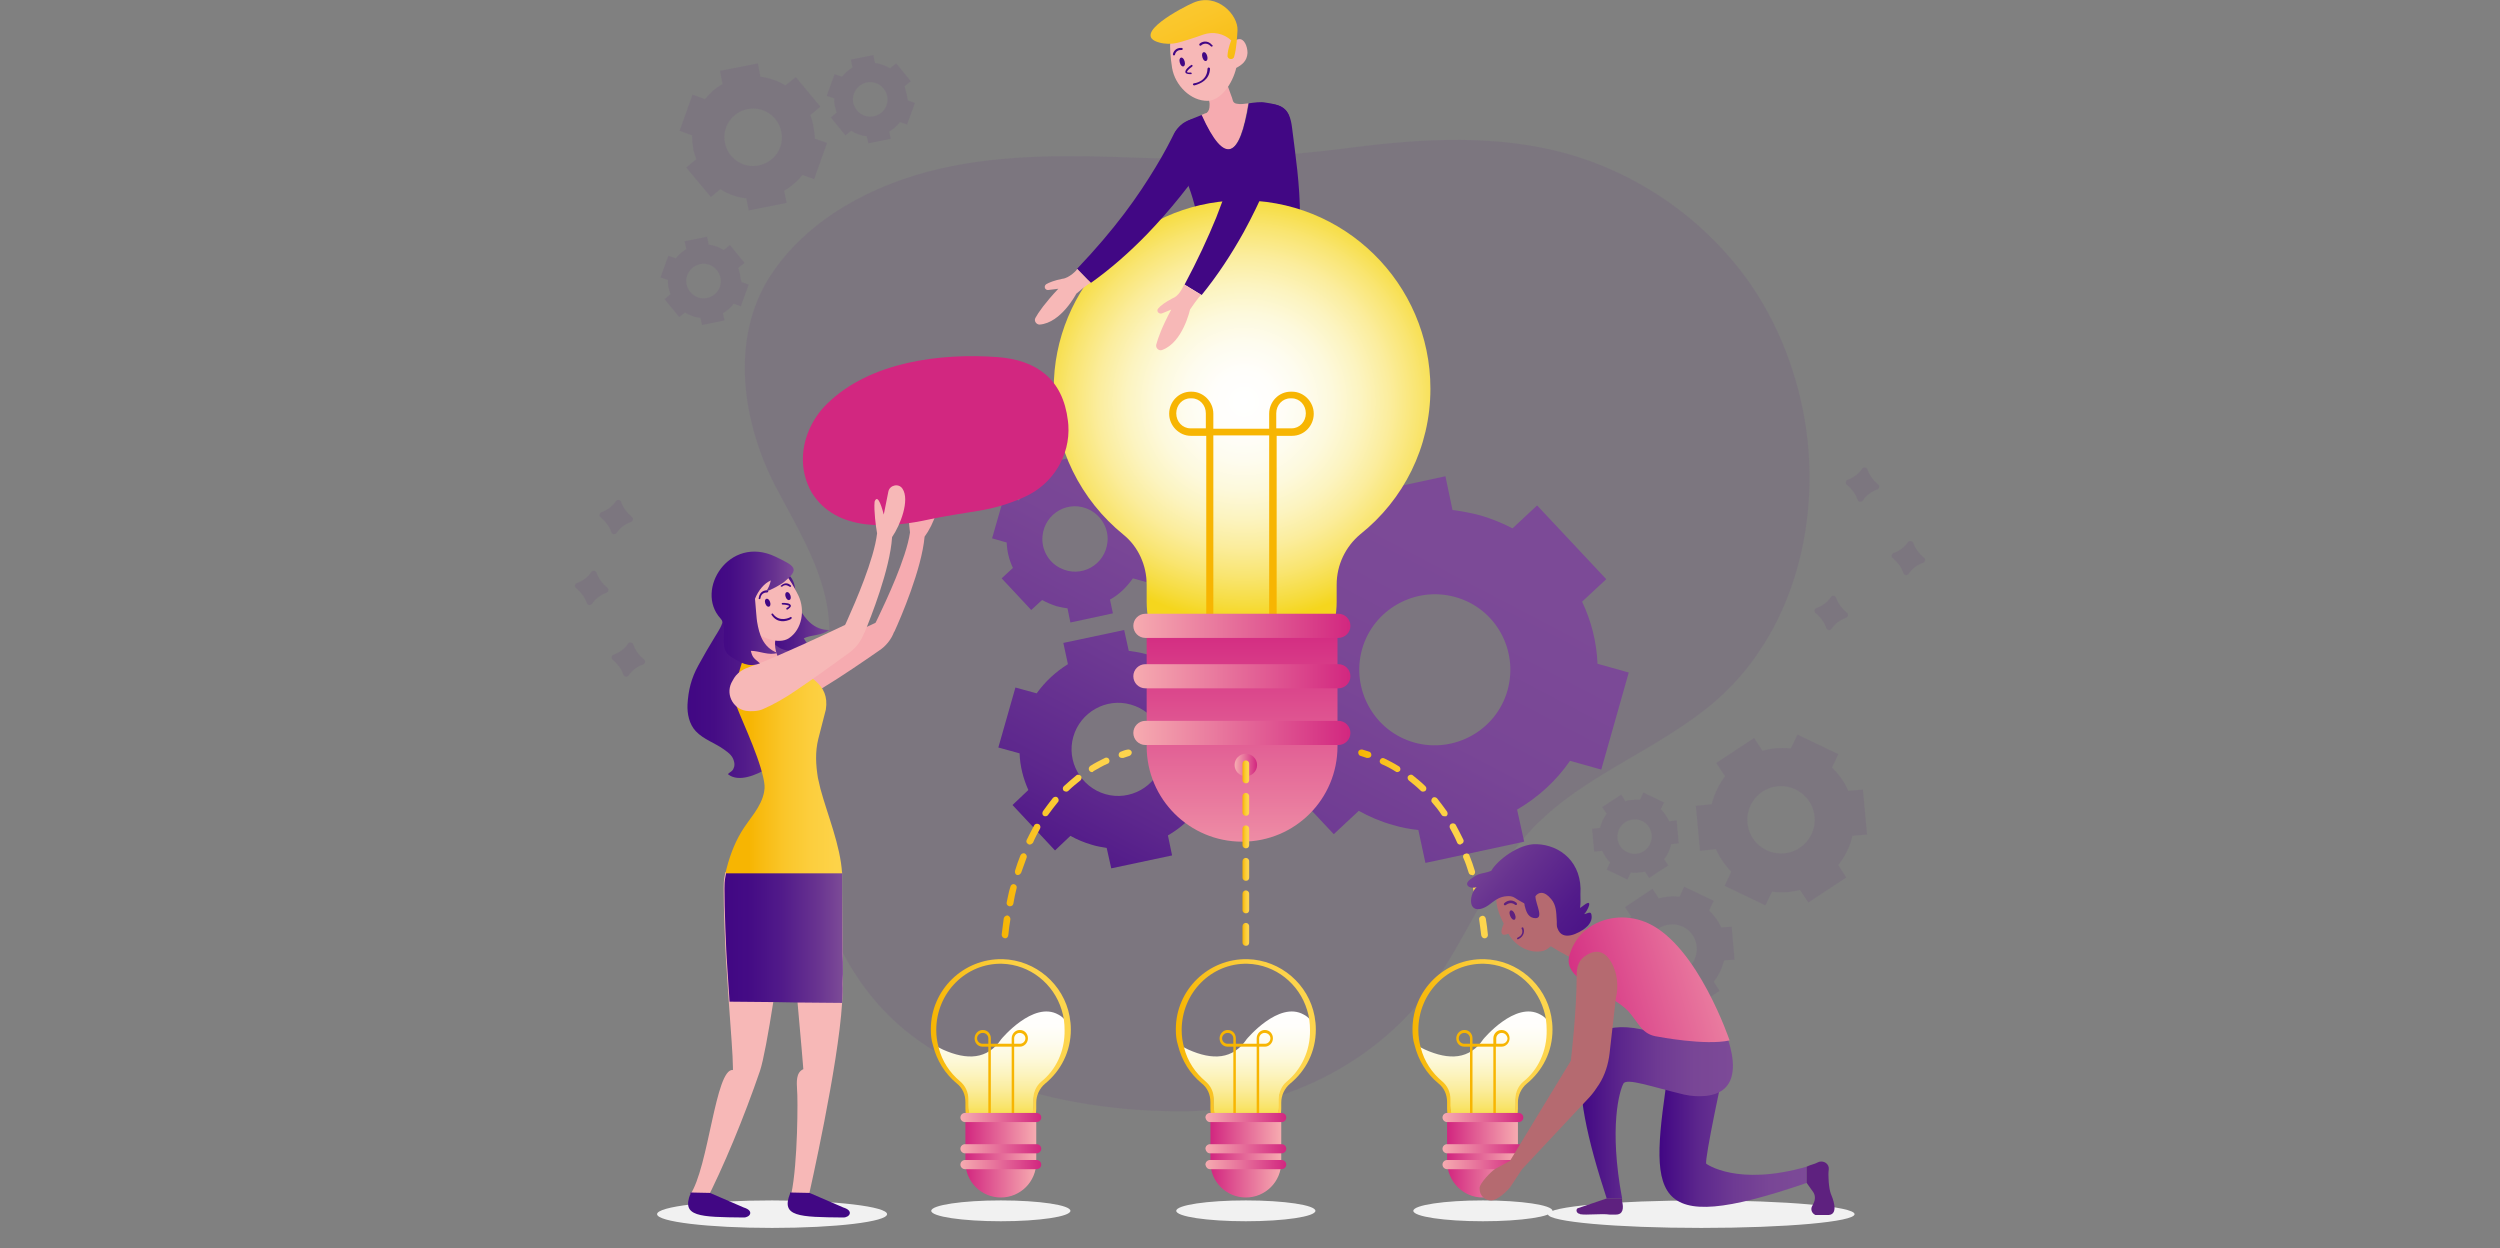 <?xml version="1.0" encoding="utf-8"?>
<!-- Generator: Adobe Illustrator 21.1.0, SVG Export Plug-In . SVG Version: 6.00 Build 0)  -->
<svg version="1.1" id="Capa_1" xmlns="http://www.w3.org/2000/svg" xmlns:xlink="http://www.w3.org/1999/xlink" x="0px" y="0px"
	 viewBox="0 0 600 299.6" style="enable-background:new 0 0 600 299.6;" xml:space="preserve">
<rect x="0" y="0" width="600" height="299.6" fill="#808080" stroke="none"/>
<style type="text/css">
	.st0{opacity:0.1;}
	.st1{fill:#5E217F;}
	.st2{fill:url(#SVGID_1_);}
	.st3{fill:url(#SVGID_2_);}
	.st4{fill:url(#SVGID_3_);}
	.st5{fill:#F1F1F1;}
	.st6{fill:url(#SVGID_4_);}
	.st7{fill:#F7B502;}
	.st8{fill:url(#SVGID_5_);}
	.st9{fill:url(#SVGID_6_);}
	.st10{fill:url(#SVGID_7_);}
	.st11{fill:url(#SVGID_8_);}
	.st12{fill:url(#SVGID_9_);}
	.st13{fill:url(#SVGID_10_);}
	.st14{fill:url(#SVGID_11_);}
	.st15{fill:url(#SVGID_12_);}
	.st16{fill:url(#SVGID_13_);}
	.st17{fill:url(#SVGID_14_);}
	.st18{fill:url(#SVGID_15_);}
	.st19{fill:url(#SVGID_16_);}
	.st20{fill:url(#SVGID_17_);}
	.st21{fill:url(#SVGID_18_);}
	.st22{fill:url(#SVGID_19_);}
	.st23{fill:url(#SVGID_20_);}
	.st24{fill:url(#SVGID_21_);}
	.st25{fill:#F6ABB0;}
	.st26{fill:#410784;}
	.st27{fill:#F7B8B7;}
	.st28{fill:url(#SVGID_22_);}
	.st29{fill:url(#SVGID_23_);}
	.st30{fill:url(#SVGID_24_);}
	.st31{fill:url(#SVGID_25_);}
	.st32{fill:url(#SVGID_26_);}
	.st33{fill:url(#SVGID_27_);}
	.st34{fill:url(#SVGID_28_);}
	.st35{fill:url(#SVGID_29_);}
	.st36{fill:#41A9FD;}
	.st37{fill:#FDD54D;}
	.st38{fill:url(#SVGID_30_);}
	.st39{fill:url(#SVGID_31_);}
	.st40{fill:#D22780;}
	.st41{fill:url(#SVGID_32_);}
	.st42{fill:url(#SVGID_33_);}
	.st43{fill:url(#SVGID_34_);}
	.st44{fill:url(#SVGID_35_);}
	.st45{fill:url(#SVGID_36_);}
	.st46{fill:#B56A70;}
	.st47{fill:url(#SVGID_37_);}
	.st48{fill:url(#SVGID_38_);}
	.st49{fill:url(#SVGID_39_);}
	.st50{fill:url(#SVGID_40_);}
</style>
<g>
	<g class="st0">
		<g>
			<path class="st1" d="M432.7,98.4c-2.6-13-8.2-25.5-16.6-35.5c-10.2-12.3-24.2-21.5-39.6-25.9c-16.9-4.8-34.8-3.8-52-1.6
				c-16.7,2.2-33.2,3.1-50.1,2.5c-16.4-0.6-32.9-1.1-48.9,2.6c-15.7,3.6-31.7,11.9-40.7,25.8c-9.7,15.1-6.6,35.2,1.3,50.4
				c6.2,11.9,14,23.7,12.8,37.7c-0.6,6.7-1.5,13.5-2.8,20.1c-2.6,13.3-2.8,27.3,0.8,40.4c3.2,11.8,9.5,22.8,18.6,30.9
				c17.8,15.8,46.6,21.3,69.8,20.9c21.2-0.4,42.3-10.2,55.8-26.7c8.3-10.2,13.3-22.6,20.6-33.5c12.2-18.5,31.8-23.6,48.3-36.8
				C430.8,153,437.8,123.9,432.7,98.4z"/>
		</g>
		<g>
			<g>
				<path class="st1" d="M195.2,30.1c-0.2-0.9-0.4-1.7-0.7-2.5l2.4-2l-5.9-7.1l-2.5,2c-1.8-1.1-3.8-1.8-6-2.1l-0.6-3.2l-9.1,1.8
					l0.6,3.2c-1.7,0.9-3.1,2.2-4.2,3.6l-3-1.1l-3.1,8.7l3,1.1c0,1.1,0.1,2.2,0.3,3.4c0.2,0.8,0.4,1.5,0.7,2.3l-2.4,2l5.9,7.1
					l2.3-1.9c1.8,1.2,4,2,6.2,2.2l0.6,2.9l9.1-1.8l-0.6-2.9c1.7-1,3.2-2.3,4.4-3.8l2.8,1l3.1-8.7l-2.9-1
					C195.5,32.2,195.4,31.2,195.2,30.1z M182.1,39.7c-3.7,0.8-7.4-1.7-8.1-5.4c-0.8-3.7,1.7-7.4,5.4-8.1c3.7-0.8,7.4,1.7,8.1,5.4
					C188.3,35.3,185.9,38.9,182.1,39.7z"/>
				<path class="st1" d="M217.5,22.2c-0.1-0.5-0.3-1-0.4-1.5l1.5-1.2l-3.5-4.3l-1.5,1.2c-1.1-0.7-2.3-1.1-3.6-1.3l-0.4-1.9l-5.4,1.1
					l0.4,1.9c-1,0.6-1.8,1.3-2.5,2.2l-1.8-0.6l-1.9,5.2l1.8,0.6c0,0.7,0,1.3,0.2,2c0.1,0.5,0.2,0.9,0.4,1.4l-1.4,1.2l3.5,4.3
					l1.4-1.1c1.1,0.7,2.4,1.2,3.7,1.3l0.4,1.7l5.4-1.1l-0.4-1.7c1-0.6,1.9-1.4,2.6-2.3l1.7,0.6l1.9-5.2l-1.7-0.6
					C217.7,23.4,217.7,22.8,217.5,22.2z M209.7,27.9c-2.2,0.5-4.4-1-4.9-3.2c-0.5-2.2,1-4.4,3.2-4.9c2.2-0.5,4.4,1,4.9,3.2
					C213.4,25.3,211.9,27.5,209.7,27.9z"/>
				<path class="st1" d="M177.6,65.8c-0.1-0.5-0.3-1-0.4-1.5l1.5-1.2l-3.5-4.3l-1.5,1.2c-1.1-0.7-2.3-1.1-3.6-1.3l-0.4-1.9l-5.4,1.1
					l0.4,1.9c-1,0.6-1.8,1.3-2.5,2.2l-1.8-0.6l-1.9,5.2l1.8,0.6c0,0.7,0,1.3,0.2,2c0.1,0.5,0.2,0.9,0.4,1.4l-1.4,1.2l3.5,4.3
					l1.4-1.1c1.1,0.7,2.4,1.2,3.7,1.3l0.4,1.7l5.4-1.1l-0.4-1.7c1-0.6,1.9-1.4,2.6-2.3l1.7,0.6l1.9-5.2l-1.7-0.6
					C177.7,67,177.7,66.4,177.6,65.8z M169.7,71.5c-2.2,0.5-4.4-1-4.9-3.2c-0.5-2.2,1-4.4,3.2-4.9c2.2-0.5,4.4,1,4.9,3.2
					C173.4,68.8,172,71,169.7,71.5z"/>
			</g>
			<g>
				<path class="st1" d="M400.3,215.2c-0.8,0.1-1.5,0.2-2.2,0.4l-1.5-2.3l-6.6,4.4l1.5,2.3c-1.1,1.4-1.9,3.1-2.3,4.9l-2.8,0.3
					l0.7,7.9l2.8-0.3c0.7,1.5,1.6,2.8,2.7,3.9l-1.2,2.5l7.1,3.4l1.2-2.4c0.9,0.1,1.9,0.2,2.9,0.1c0.7-0.1,1.3-0.2,2-0.3l1.5,2.2
					l6.6-4.4l-1.4-2.2c1.2-1.5,2-3.2,2.5-5.1l2.5-0.2l-0.7-7.9l-2.5,0.2c-0.7-1.6-1.7-2.9-2.9-4.1l1.1-2.3l-7.1-3.4l-1.1,2.4
					C402.1,215.1,401.2,215.1,400.3,215.2z M407.2,227.2c0.3,3.3-2.1,6.2-5.3,6.5c-3.3,0.3-6.2-2.1-6.5-5.3
					c-0.3-3.3,2.1-6.2,5.3-6.5C404,221.5,406.9,223.9,407.2,227.2z"/>
				<path class="st1" d="M426,179.6c-1,0.1-2,0.3-3,0.6l-2-3.1l-9.1,6l2.1,3.2c-1.5,2-2.6,4.3-3.2,6.7l-3.8,0.4l1,10.8l3.8-0.4
					c0.9,2,2.2,3.9,3.7,5.4l-1.6,3.4l9.8,4.7l1.6-3.3c1.3,0.2,2.6,0.2,4,0.1c0.9-0.1,1.8-0.3,2.7-0.5l2,3l9.1-6l-1.9-3
					c1.6-2,2.8-4.4,3.4-7l3.5-0.3l-1-10.8l-3.5,0.3c-0.9-2.1-2.3-4-3.9-5.6l1.5-3.2l-9.8-4.7l-1.6,3.3
					C428.4,179.5,427.2,179.5,426,179.6z M435.5,196c0.4,4.5-2.9,8.4-7.3,8.8c-4.5,0.4-8.4-2.9-8.8-7.3c-0.4-4.5,2.9-8.4,7.3-8.8
					C431.1,188.3,435.1,191.6,435.5,196z"/>
				<path class="st1" d="M391.6,192c-0.5,0-1,0.1-1.5,0.3l-1-1.6l-4.6,3l1.1,1.6c-0.8,1-1.3,2.2-1.6,3.4l-1.9,0.2l0.5,5.5l1.9-0.2
					c0.5,1,1.1,2,1.9,2.8l-0.8,1.7l5,2.4l0.8-1.7c0.7,0.1,1.3,0.1,2,0c0.5,0,0.9-0.1,1.4-0.2l1,1.5l4.6-3l-1-1.5
					c0.8-1,1.4-2.2,1.7-3.6l1.8-0.2l-0.5-5.5l-1.8,0.2c-0.5-1.1-1.2-2.1-2-2.9l0.8-1.6l-5-2.4l-0.8,1.7
					C392.8,191.9,392.2,191.9,391.6,192z M396.4,200.4c0.2,2.3-1.5,4.3-3.7,4.5c-2.3,0.2-4.3-1.5-4.5-3.7c-0.2-2.3,1.5-4.3,3.7-4.5
					C394.2,196.4,396.2,198.1,396.4,200.4z"/>
			</g>
		</g>
		<g>
			<g id="XMLID_2_">
				<path class="st1" d="M152,154.7c0.5,1.4,1.4,2.6,2.5,3.5c0.5,0.3,0.4,1.1-0.2,1.3c-1.4,0.5-2.6,1.4-3.4,2.6
					c-0.4,0.5-1.1,0.4-1.3-0.2c-0.5-1.4-1.4-2.6-2.5-3.5c-0.5-0.3-0.4-1.1,0.2-1.3c1.4-0.5,2.6-1.4,3.4-2.6
					C151,154,151.8,154.1,152,154.7z"/>
			</g>
			<g id="XMLID_4_">
				<path class="st1" d="M143.2,137.5c0.5,1.4,1.4,2.6,2.5,3.5c0.5,0.3,0.4,1.1-0.2,1.3c-1.4,0.5-2.6,1.4-3.4,2.6
					c-0.4,0.5-1.1,0.4-1.3-0.2c-0.5-1.4-1.4-2.6-2.5-3.5c-0.5-0.3-0.4-1.1,0.2-1.3c1.4-0.5,2.6-1.4,3.4-2.6
					C142.2,136.8,143,136.9,143.2,137.5z"/>
			</g>
			<g id="XMLID_5_">
				<path class="st1" d="M149.1,120.5c0.5,1.4,1.4,2.6,2.5,3.5c0.5,0.3,0.4,1.1-0.2,1.3c-1.4,0.5-2.6,1.4-3.4,2.6
					c-0.4,0.5-1.1,0.4-1.3-0.2c-0.5-1.4-1.4-2.6-2.5-3.5c-0.5-0.3-0.4-1.1,0.2-1.3c1.4-0.5,2.6-1.4,3.4-2.6
					C148.2,119.8,148.9,119.9,149.1,120.5z"/>
			</g>
			<g id="XMLID_8_">
				<path class="st1" d="M459.2,130.3c0.5,1.4,1.4,2.6,2.5,3.5c0.5,0.3,0.4,1.1-0.2,1.3c-1.4,0.5-2.6,1.4-3.4,2.6
					c-0.4,0.5-1.1,0.4-1.3-0.2c-0.5-1.4-1.4-2.6-2.5-3.5c-0.5-0.3-0.4-1.1,0.2-1.3c1.4-0.5,2.6-1.4,3.4-2.6
					C458.2,129.7,459,129.8,459.2,130.3z"/>
			</g>
			<g id="XMLID_7_">
				<path class="st1" d="M440.7,143.5c0.5,1.4,1.4,2.6,2.5,3.5c0.5,0.3,0.4,1.1-0.2,1.3c-1.4,0.5-2.6,1.4-3.4,2.6
					c-0.4,0.5-1.1,0.4-1.3-0.2c-0.5-1.4-1.4-2.6-2.5-3.5c-0.5-0.3-0.4-1.1,0.2-1.3c1.4-0.5,2.6-1.4,3.4-2.6
					C439.7,142.8,440.5,142.9,440.7,143.5z"/>
			</g>
			<g id="XMLID_6_">
				<path class="st1" d="M448.2,112.7c0.5,1.4,1.4,2.6,2.5,3.5c0.5,0.3,0.4,1.1-0.2,1.3c-1.4,0.5-2.6,1.4-3.4,2.6
					c-0.4,0.5-1.1,0.4-1.3-0.2c-0.5-1.4-1.4-2.6-2.5-3.5c-0.5-0.3-0.4-1.1,0.2-1.3c1.4-0.5,2.6-1.4,3.4-2.6
					C447.2,112,448,112.1,448.2,112.7z"/>
			</g>
		</g>
	</g>
	<g>
		
			<linearGradient id="SVGID_1_" gradientUnits="userSpaceOnUse" x1="359.942" y1="516.446" x2="359.942" y2="379.789" gradientTransform="matrix(0.887 0.463 -0.463 0.887 165.399 -400.907)">
			<stop  offset="3.886220e-03" style="stop-color:#410784"/>
			<stop  offset="3.669079e-02" style="stop-color:#450B85"/>
			<stop  offset="0.271" style="stop-color:#5D278D"/>
			<stop  offset="0.508" style="stop-color:#6E3A93"/>
			<stop  offset="0.748" style="stop-color:#794696"/>
			<stop  offset="0.994" style="stop-color:#7C4A97"/>
		</linearGradient>
		<path class="st2" d="M275.1,157c-1.4-0.4-2.8-0.6-4.2-0.8l-1.1-5l-14.6,3.1l1.1,5.1c-2.9,1.8-5.5,4.2-7.5,7l-5.1-1.4l-4.1,14.4
			l5.1,1.4c0.1,3.1,0.9,6.1,2.1,8.8l-3.8,3.6l10.2,10.9l3.7-3.5c1.6,0.9,3.3,1.6,5,2.1c1.2,0.4,2.5,0.6,3.7,0.8l1.1,4.9l14.6-3.1
			l-1-4.8c3.1-1.8,5.8-4.2,7.8-7.3l4.6,1.3l4.1-14.4l-4.6-1.3c-0.1-3.2-0.9-6.3-2.3-9.2l3.6-3.3l-10.2-10.9l-3.6,3.4
			C278.3,158.1,276.8,157.5,275.1,157z M279.1,182.9c-1.7,5.9-7.9,9.4-13.8,7.7c-5.9-1.7-9.4-7.9-7.7-13.8c1.7-5.9,7.9-9.4,13.8-7.7
			C277.4,170.8,280.8,177,279.1,182.9z"/>
		
			<linearGradient id="SVGID_2_" gradientUnits="userSpaceOnUse" x1="418.462" y1="548.376" x2="418.462" y2="386.716" gradientTransform="matrix(0.887 0.463 -0.463 0.887 165.399 -400.907)">
			<stop  offset="3.886220e-03" style="stop-color:#410784"/>
			<stop  offset="3.669079e-02" style="stop-color:#450B85"/>
			<stop  offset="0.271" style="stop-color:#5D278D"/>
			<stop  offset="0.508" style="stop-color:#6E3A93"/>
			<stop  offset="0.748" style="stop-color:#794696"/>
			<stop  offset="0.994" style="stop-color:#7C4A97"/>
		</linearGradient>
		<path class="st3" d="M355.3,123.7c-2.2-0.6-4.5-1-6.7-1.3l-1.7-8.1l-23.7,5.1l1.8,8.3c-4.8,2.9-8.9,6.7-12.1,11.4l-8.2-2.3
			l-6.6,23.3l8.2,2.3c0.2,5,1.4,9.8,3.4,14.3l-6.2,5.8l16.6,17.7l6-5.6c2.5,1.4,5.3,2.6,8.2,3.4c2,0.6,4.1,1,6.1,1.2l1.7,7.9
			l23.7-5.1l-1.7-7.7c5-2.9,9.4-6.9,12.7-11.7l7.5,2.1l6.6-23.3l-7.5-2.1c-0.2-5.2-1.5-10.3-3.7-14.9l5.8-5.4l-16.6-17.7l-5.9,5.5
			C360.5,125.5,358,124.5,355.3,123.7z M361.8,165.7c-2.7,9.6-12.8,15.2-22.4,12.5c-9.6-2.7-15.2-12.8-12.5-22.4
			c2.7-9.6,12.8-15.2,22.4-12.5C359,146,364.5,156.1,361.8,165.7z"/>
		
			<linearGradient id="SVGID_3_" gradientUnits="userSpaceOnUse" x1="327.445" y1="525.287" x2="327.445" y2="388.629" gradientTransform="matrix(0.887 0.463 -0.463 0.887 165.399 -400.907)">
			<stop  offset="3.886220e-03" style="stop-color:#410784"/>
			<stop  offset="3.669079e-02" style="stop-color:#450B85"/>
			<stop  offset="0.271" style="stop-color:#5D278D"/>
			<stop  offset="0.508" style="stop-color:#6E3A93"/>
			<stop  offset="0.748" style="stop-color:#794696"/>
			<stop  offset="0.994" style="stop-color:#7C4A97"/>
		</linearGradient>
		<path class="st4" d="M262.7,113.5c-1-0.3-1.9-0.5-2.9-0.6l-0.7-3.5l-10.2,2.2l0.8,3.6c-2.1,1.2-3.8,2.9-5.2,4.9l-3.5-1l-2.9,10.1
			l3.5,1c0.1,2.2,0.6,4.2,1.5,6.1l-2.7,2.5l7.1,7.6l2.6-2.4c1.1,0.6,2.3,1.1,3.5,1.5c0.9,0.2,1.7,0.4,2.6,0.5l0.7,3.4l10.2-2.2
			l-0.7-3.3c2.2-1.2,4-3,5.5-5.1l3.2,0.9l2.9-10.1l-3.2-0.9c-0.1-2.2-0.6-4.4-1.6-6.4l2.5-2.3l-7.1-7.6l-2.5,2.4
			C265,114.2,263.9,113.8,262.7,113.5z M265.8,130c-0.5,5.6-6.4,8.9-11.4,6.3c-2.8-1.4-4.5-4.5-4.2-7.6c0.5-5.6,6.4-8.9,11.4-6.3
			C264.4,123.9,266.1,126.9,265.8,130z"/>
	</g>
	<g>
		<ellipse class="st5" cx="240.2" cy="290.6" rx="16.7" ry="2.5"/>
		<g>
			<g>
				<g>
					<linearGradient id="SVGID_4_" gradientUnits="userSpaceOnUse" x1="240.416" y1="271.096" x2="240.416" y2="241.809">
						<stop  offset="1.943110e-03" style="stop-color:#F5D61D"/>
						<stop  offset="7.592318e-02" style="stop-color:#F6DC3E"/>
						<stop  offset="0.201" style="stop-color:#F9E571"/>
						<stop  offset="0.33" style="stop-color:#FBED9D"/>
						<stop  offset="0.458" style="stop-color:#FCF4C0"/>
						<stop  offset="0.587" style="stop-color:#FDF9DC"/>
						<stop  offset="0.717" style="stop-color:#FEFCEF"/>
						<stop  offset="0.848" style="stop-color:#FFFEFB"/>
						<stop  offset="0.983" style="stop-color:#FFFFFF"/>
					</linearGradient>
					<path class="st6" d="M255.9,247.7c0,4.9-2.3,9.3-5.8,12.1c-1.3,1-2,2.6-2,4.2v1.4c0,2.3-1,4.3-2.5,5.7h-10.8
						c-0.1-0.1-0.1-0.1-0.2-0.2c-1.4-1.4-2.3-3.3-2.3-5.5v-1.4c0-1.6-0.7-3.2-2-4.2c-2.6-2.2-4.6-5.1-5.4-8.6
						c0.5,0.2,0.9,0.5,1.4,0.7c5.8,2.6,10.7,2.4,14-2.5c0,0,7.7-9.3,13.7-5.9c0.6,0.3,1.1,0.7,1.6,1.3
						C255.8,245.7,255.9,246.7,255.9,247.7z"/>
					<g>
						<path class="st7" d="M237.2,251.2h-1.4c-1.1,0-1.9-0.9-1.9-2c0-1.1,0.9-2,1.9-2h0.1c1.1,0,1.9,0.9,1.9,2v1.3h5v-1.3
							c0-1.1,0.9-2,1.9-2h0.1c1.1,0,1.9,0.9,1.9,2c0,1.1-0.9,2-1.9,2h-1.4v20.6h-0.6v-20.6h-5l0,20.9h-0.6V251.2z M237.2,249.2
							c0-0.7-0.6-1.3-1.3-1.3h-0.1c-0.7,0-1.3,0.6-1.3,1.3c0,0.7,0.6,1.3,1.3,1.3h1.4V249.2z M244.7,247.9c-0.7,0-1.3,0.6-1.3,1.3
							v1.3h1.4c0.7,0,1.3-0.6,1.3-1.3C246.1,248.5,245.5,247.9,244.7,247.9L244.7,247.9z"/>
					</g>
					<linearGradient id="SVGID_5_" gradientUnits="userSpaceOnUse" x1="223.421" y1="252.289" x2="256.961" y2="252.289">
						<stop  offset="0" style="stop-color:#F7B502"/>
						<stop  offset="8.329616e-02" style="stop-color:#F8BA0E"/>
						<stop  offset="0.303" style="stop-color:#FAC62A"/>
						<stop  offset="0.525" style="stop-color:#FCCE3D"/>
						<stop  offset="0.749" style="stop-color:#FDD349"/>
						<stop  offset="0.979" style="stop-color:#FDD54D"/>
					</linearGradient>
					<path class="st8" d="M256.7,243.9c-1.4-7.6-8.1-13.5-16.1-13.7c-9.4-0.2-17.2,7.4-17.2,16.8c0,1.3,0.1,2.6,0.5,3.8
						c0.9,3.7,2.9,6.9,5.7,9.2c1.4,1.1,2.1,2.7,2.1,4.5v1.5c0,2.3,0.9,4.4,2.5,5.9c0.1,0.1,0.1,0.1,0.2,0.2c1.5,1.4,3.5,2.2,5.8,2.2
						c2.2,0,4.3-0.8,5.8-2.2c1.6-1.5,2.7-3.6,2.7-6v-1.5c0-1.7,0.8-3.4,2.1-4.5c3.8-3.1,6.2-7.7,6.2-13
						C257,246,256.9,245,256.7,243.9z M249.9,259.6c-1.2,1-1.9,2.6-1.9,4.2v1.5c0,3-1.6,5.5-3.9,6.8c-1.1,0.6-2.5,1-3.9,1
						c-1.4,0-2.7-0.4-3.9-1c-0.6-0.3-1.2-0.7-1.6-1.2c-1.4-1.4-2.3-3.3-2.3-5.6v-1.5c0-1.7-0.7-3.2-2-4.3c-2.4-2-4.3-4.8-5.1-8
						c-0.4-1.4-0.6-2.8-0.6-4.3c0-8.9,7.1-16.1,15.8-15.9c6.7,0.2,12.4,4.8,14.3,11.1c0.5,1.5,0.7,3.2,0.7,4.8
						C255.6,252.3,253.4,256.8,249.9,259.6z"/>
					<linearGradient id="SVGID_6_" gradientUnits="userSpaceOnUse" x1="231.69" y1="277.459" x2="248.66" y2="277.459">
						<stop  offset="3.886220e-03" style="stop-color:#D22780"/>
						<stop  offset="0.346" style="stop-color:#DF5591"/>
						<stop  offset="1" style="stop-color:#F6ABB0"/>
					</linearGradient>
					<path class="st9" d="M240.2,287.4L240.2,287.4c4.7,0,8.5-3.8,8.5-8.5v-11.4h-17v11.4C231.7,283.6,235.5,287.4,240.2,287.4z"/>
					<linearGradient id="SVGID_7_" gradientUnits="userSpaceOnUse" x1="230.524" y1="275.756" x2="249.862" y2="275.756">
						<stop  offset="0" style="stop-color:#F6ABB0"/>
						<stop  offset="0.654" style="stop-color:#DF5591"/>
						<stop  offset="0.996" style="stop-color:#D22780"/>
					</linearGradient>
					<path class="st10" d="M231.6,276.8h17.2c0.6,0,1.1-0.5,1.1-1.1l0,0c0-0.6-0.5-1.1-1.1-1.1h-17.2c-0.6,0-1.1,0.5-1.1,1.1l0,0
						C230.5,276.3,231,276.8,231.6,276.8z"/>
					<linearGradient id="SVGID_8_" gradientUnits="userSpaceOnUse" x1="230.524" y1="268.195" x2="249.862" y2="268.195">
						<stop  offset="0" style="stop-color:#F6ABB0"/>
						<stop  offset="0.654" style="stop-color:#DF5591"/>
						<stop  offset="0.996" style="stop-color:#D22780"/>
					</linearGradient>
					<path class="st11" d="M231.6,269.3h17.2c0.6,0,1.1-0.5,1.1-1.1l0,0c0-0.6-0.5-1.1-1.1-1.1h-17.2c-0.6,0-1.1,0.5-1.1,1.1l0,0
						C230.5,268.8,231,269.3,231.6,269.3z"/>
					<linearGradient id="SVGID_9_" gradientUnits="userSpaceOnUse" x1="230.524" y1="279.476" x2="249.862" y2="279.476">
						<stop  offset="0" style="stop-color:#F6ABB0"/>
						<stop  offset="0.654" style="stop-color:#DF5591"/>
						<stop  offset="0.996" style="stop-color:#D22780"/>
					</linearGradient>
					<path class="st12" d="M231.6,280.6h17.2c0.6,0,1.1-0.5,1.1-1.1l0,0c0-0.6-0.5-1.1-1.1-1.1h-17.2c-0.6,0-1.1,0.5-1.1,1.1l0,0
						C230.5,280.1,231,280.6,231.6,280.6z"/>
				</g>
			</g>
		</g>
	</g>
	<g>
		<ellipse class="st5" cx="299" cy="290.6" rx="16.7" ry="2.5"/>
		<g>
			<g>
				<g>
					<linearGradient id="SVGID_10_" gradientUnits="userSpaceOnUse" x1="299.257" y1="271.096" x2="299.257" y2="241.809">
						<stop  offset="1.943110e-03" style="stop-color:#F5D61D"/>
						<stop  offset="7.592318e-02" style="stop-color:#F6DC3E"/>
						<stop  offset="0.201" style="stop-color:#F9E571"/>
						<stop  offset="0.33" style="stop-color:#FBED9D"/>
						<stop  offset="0.458" style="stop-color:#FCF4C0"/>
						<stop  offset="0.587" style="stop-color:#FDF9DC"/>
						<stop  offset="0.717" style="stop-color:#FEFCEF"/>
						<stop  offset="0.848" style="stop-color:#FFFEFB"/>
						<stop  offset="0.983" style="stop-color:#FFFFFF"/>
					</linearGradient>
					<path class="st13" d="M314.8,247.7c0,4.9-2.3,9.3-5.8,12.1c-1.3,1-2,2.6-2,4.2v1.4c0,2.3-1,4.3-2.5,5.7h-10.8
						c-0.1-0.1-0.1-0.1-0.2-0.2c-1.4-1.4-2.3-3.3-2.3-5.5v-1.4c0-1.6-0.7-3.2-2-4.2c-2.6-2.2-4.6-5.1-5.4-8.6
						c0.5,0.2,0.9,0.5,1.4,0.7c5.8,2.6,10.7,2.4,14-2.5c0,0,7.7-9.3,13.7-5.9c0.6,0.3,1.1,0.7,1.6,1.3
						C314.7,245.7,314.8,246.7,314.8,247.7z"/>
					<g>
						<path class="st7" d="M296,251.2h-1.4c-1.1,0-1.9-0.9-1.9-2c0-1.1,0.9-2,1.9-2h0.1c1.1,0,1.9,0.9,1.9,2v1.3h5v-1.3
							c0-1.1,0.9-2,1.9-2h0.1c1.1,0,1.9,0.9,1.9,2c0,1.1-0.9,2-1.9,2h-1.4v20.6h-0.6v-20.6h-5l0,20.9H296V251.2z M296,249.2
							c0-0.7-0.6-1.3-1.3-1.3h-0.1c-0.7,0-1.3,0.6-1.3,1.3c0,0.7,0.6,1.3,1.3,1.3h1.4V249.2z M303.5,247.9c-0.7,0-1.3,0.6-1.3,1.3
							v1.3h1.4c0.7,0,1.3-0.6,1.3-1.3C304.9,248.5,304.3,247.9,303.5,247.9L303.5,247.9z"/>
					</g>
					<linearGradient id="SVGID_11_" gradientUnits="userSpaceOnUse" x1="282.262" y1="252.289" x2="315.802" y2="252.289">
						<stop  offset="0" style="stop-color:#F7B502"/>
						<stop  offset="8.329616e-02" style="stop-color:#F8BA0E"/>
						<stop  offset="0.303" style="stop-color:#FAC62A"/>
						<stop  offset="0.525" style="stop-color:#FCCE3D"/>
						<stop  offset="0.749" style="stop-color:#FDD349"/>
						<stop  offset="0.979" style="stop-color:#FDD54D"/>
					</linearGradient>
					<path class="st14" d="M315.5,243.9c-1.4-7.6-8.1-13.5-16.1-13.7c-9.4-0.2-17.2,7.4-17.2,16.8c0,1.3,0.1,2.6,0.5,3.8
						c0.9,3.7,2.9,6.9,5.7,9.2c1.4,1.1,2.1,2.7,2.1,4.5v1.5c0,2.3,0.9,4.4,2.5,5.9c0.1,0.1,0.1,0.1,0.2,0.2c1.5,1.4,3.5,2.2,5.8,2.2
						c2.2,0,4.3-0.8,5.8-2.2c1.6-1.5,2.7-3.6,2.7-6v-1.5c0-1.7,0.8-3.4,2.1-4.5c3.8-3.1,6.2-7.7,6.2-13
						C315.8,246,315.7,245,315.5,243.9z M308.8,259.6c-1.2,1-1.9,2.6-1.9,4.2v1.5c0,3-1.6,5.5-3.9,6.8c-1.1,0.6-2.5,1-3.9,1
						c-1.4,0-2.7-0.4-3.9-1c-0.6-0.3-1.2-0.7-1.6-1.2c-1.4-1.4-2.3-3.3-2.3-5.6v-1.5c0-1.7-0.7-3.2-2-4.3c-2.4-2-4.3-4.8-5.1-8
						c-0.4-1.4-0.6-2.8-0.6-4.3c0-8.9,7.1-16.1,15.8-15.9c6.7,0.2,12.4,4.8,14.3,11.1c0.5,1.5,0.7,3.2,0.7,4.8
						C314.5,252.3,312.2,256.8,308.8,259.6z"/>
					<linearGradient id="SVGID_12_" gradientUnits="userSpaceOnUse" x1="290.531" y1="277.459" x2="307.501" y2="277.459">
						<stop  offset="3.886220e-03" style="stop-color:#D22780"/>
						<stop  offset="0.346" style="stop-color:#DF5591"/>
						<stop  offset="1" style="stop-color:#F6ABB0"/>
					</linearGradient>
					<path class="st15" d="M299,287.4L299,287.4c4.7,0,8.5-3.8,8.5-8.5v-11.4h-17v11.4C290.5,283.6,294.3,287.4,299,287.4z"/>
					<linearGradient id="SVGID_13_" gradientUnits="userSpaceOnUse" x1="289.365" y1="275.756" x2="308.703" y2="275.756">
						<stop  offset="0" style="stop-color:#F6ABB0"/>
						<stop  offset="0.654" style="stop-color:#DF5591"/>
						<stop  offset="0.996" style="stop-color:#D22780"/>
					</linearGradient>
					<path class="st16" d="M290.4,276.8h17.2c0.6,0,1.1-0.5,1.1-1.1l0,0c0-0.6-0.5-1.1-1.1-1.1h-17.2c-0.6,0-1.1,0.5-1.1,1.1l0,0
						C289.4,276.3,289.8,276.8,290.4,276.8z"/>
					<linearGradient id="SVGID_14_" gradientUnits="userSpaceOnUse" x1="289.365" y1="268.195" x2="308.703" y2="268.195">
						<stop  offset="0" style="stop-color:#F6ABB0"/>
						<stop  offset="0.654" style="stop-color:#DF5591"/>
						<stop  offset="0.996" style="stop-color:#D22780"/>
					</linearGradient>
					<path class="st17" d="M290.4,269.3h17.2c0.6,0,1.1-0.5,1.1-1.1l0,0c0-0.6-0.5-1.1-1.1-1.1h-17.2c-0.6,0-1.1,0.5-1.1,1.1l0,0
						C289.4,268.8,289.8,269.3,290.4,269.3z"/>
					<linearGradient id="SVGID_15_" gradientUnits="userSpaceOnUse" x1="289.365" y1="279.476" x2="308.703" y2="279.476">
						<stop  offset="0" style="stop-color:#F6ABB0"/>
						<stop  offset="0.654" style="stop-color:#DF5591"/>
						<stop  offset="0.996" style="stop-color:#D22780"/>
					</linearGradient>
					<path class="st18" d="M290.4,280.6h17.2c0.6,0,1.1-0.5,1.1-1.1l0,0c0-0.6-0.5-1.1-1.1-1.1h-17.2c-0.6,0-1.1,0.5-1.1,1.1l0,0
						C289.4,280.1,289.8,280.6,290.4,280.6z"/>
				</g>
			</g>
		</g>
	</g>
	<g>
		<ellipse class="st5" cx="355.9" cy="290.6" rx="16.7" ry="2.5"/>
		<g>
			<g>
				<g>
					<linearGradient id="SVGID_16_" gradientUnits="userSpaceOnUse" x1="356.09" y1="271.096" x2="356.09" y2="241.809">
						<stop  offset="1.943110e-03" style="stop-color:#F5D61D"/>
						<stop  offset="7.592318e-02" style="stop-color:#F6DC3E"/>
						<stop  offset="0.201" style="stop-color:#F9E571"/>
						<stop  offset="0.33" style="stop-color:#FBED9D"/>
						<stop  offset="0.458" style="stop-color:#FCF4C0"/>
						<stop  offset="0.587" style="stop-color:#FDF9DC"/>
						<stop  offset="0.717" style="stop-color:#FEFCEF"/>
						<stop  offset="0.848" style="stop-color:#FFFEFB"/>
						<stop  offset="0.983" style="stop-color:#FFFFFF"/>
					</linearGradient>
					<path class="st19" d="M371.6,247.7c0,4.9-2.3,9.3-5.8,12.1c-1.3,1-2,2.6-2,4.2v1.4c0,2.3-1,4.3-2.5,5.7h-10.8
						c-0.1-0.1-0.1-0.1-0.2-0.2c-1.4-1.4-2.3-3.3-2.3-5.5v-1.4c0-1.6-0.7-3.2-2-4.2c-2.6-2.2-4.6-5.1-5.4-8.6
						c0.5,0.2,0.9,0.5,1.4,0.7c5.8,2.6,10.7,2.4,14-2.5c0,0,7.7-9.3,13.7-5.9c0.6,0.3,1.1,0.7,1.6,1.3
						C371.5,245.7,371.6,246.7,371.6,247.7z"/>
					<g>
						<path class="st7" d="M352.8,251.2h-1.4c-1.1,0-1.9-0.9-1.9-2c0-1.1,0.9-2,1.9-2h0.1c1.1,0,1.9,0.9,1.9,2v1.3h5v-1.3
							c0-1.1,0.9-2,1.9-2h0.1c1.1,0,1.9,0.9,1.9,2c0,1.1-0.9,2-1.9,2h-1.4v20.6h-0.6v-20.6h-5l0,20.9h-0.6V251.2z M352.8,249.2
							c0-0.7-0.6-1.3-1.3-1.3h-0.1c-0.7,0-1.3,0.6-1.3,1.3c0,0.7,0.6,1.3,1.3,1.3h1.4V249.2z M360.4,247.9c-0.7,0-1.3,0.6-1.3,1.3
							v1.3h1.4c0.7,0,1.3-0.6,1.3-1.3C361.7,248.5,361.2,247.9,360.4,247.9L360.4,247.9z"/>
					</g>
					<linearGradient id="SVGID_17_" gradientUnits="userSpaceOnUse" x1="339.094" y1="252.289" x2="372.635" y2="252.289">
						<stop  offset="0" style="stop-color:#F7B502"/>
						<stop  offset="8.329616e-02" style="stop-color:#F8BA0E"/>
						<stop  offset="0.303" style="stop-color:#FAC62A"/>
						<stop  offset="0.525" style="stop-color:#FCCE3D"/>
						<stop  offset="0.749" style="stop-color:#FDD349"/>
						<stop  offset="0.979" style="stop-color:#FDD54D"/>
					</linearGradient>
					<path class="st20" d="M372.3,243.9c-1.4-7.6-8.1-13.5-16.1-13.7c-9.4-0.2-17.2,7.4-17.2,16.8c0,1.3,0.1,2.6,0.5,3.8
						c0.9,3.7,2.9,6.9,5.7,9.2c1.4,1.1,2.1,2.7,2.1,4.5v1.5c0,2.3,0.9,4.4,2.5,5.9c0.1,0.1,0.1,0.1,0.2,0.2c1.5,1.4,3.5,2.2,5.8,2.2
						c2.2,0,4.3-0.8,5.8-2.2c1.6-1.5,2.7-3.6,2.7-6v-1.5c0-1.7,0.8-3.4,2.1-4.5c3.8-3.1,6.2-7.7,6.2-13
						C372.6,246,372.5,245,372.3,243.9z M365.6,259.6c-1.2,1-1.9,2.6-1.9,4.2v1.5c0,3-1.6,5.5-3.9,6.8c-1.1,0.6-2.5,1-3.9,1
						c-1.4,0-2.7-0.4-3.9-1c-0.6-0.3-1.2-0.7-1.6-1.2c-1.4-1.4-2.3-3.3-2.3-5.6v-1.5c0-1.7-0.7-3.2-2-4.3c-2.4-2-4.3-4.8-5.1-8
						c-0.4-1.4-0.6-2.8-0.6-4.3c0-8.9,7.1-16.1,15.8-15.9c6.7,0.2,12.4,4.8,14.3,11.1c0.5,1.5,0.7,3.2,0.7,4.8
						C371.3,252.3,369.1,256.8,365.6,259.6z"/>
					<linearGradient id="SVGID_18_" gradientUnits="userSpaceOnUse" x1="347.364" y1="277.459" x2="364.334" y2="277.459">
						<stop  offset="3.886220e-03" style="stop-color:#D22780"/>
						<stop  offset="0.346" style="stop-color:#DF5591"/>
						<stop  offset="1" style="stop-color:#F6ABB0"/>
					</linearGradient>
					<path class="st21" d="M355.8,287.4L355.8,287.4c4.7,0,8.5-3.8,8.5-8.5v-11.4h-17v11.4C347.4,283.6,351.2,287.4,355.8,287.4z"/>
					<linearGradient id="SVGID_19_" gradientUnits="userSpaceOnUse" x1="346.197" y1="275.756" x2="365.536" y2="275.756">
						<stop  offset="0" style="stop-color:#F6ABB0"/>
						<stop  offset="0.654" style="stop-color:#DF5591"/>
						<stop  offset="0.996" style="stop-color:#D22780"/>
					</linearGradient>
					<path class="st22" d="M347.3,276.8h17.2c0.6,0,1.1-0.5,1.1-1.1l0,0c0-0.6-0.5-1.1-1.1-1.1h-17.2c-0.6,0-1.1,0.5-1.1,1.1l0,0
						C346.2,276.3,346.7,276.8,347.3,276.8z"/>
					<linearGradient id="SVGID_20_" gradientUnits="userSpaceOnUse" x1="346.197" y1="268.195" x2="365.536" y2="268.195">
						<stop  offset="0" style="stop-color:#F6ABB0"/>
						<stop  offset="0.654" style="stop-color:#DF5591"/>
						<stop  offset="0.996" style="stop-color:#D22780"/>
					</linearGradient>
					<path class="st23" d="M347.3,269.3h17.2c0.6,0,1.1-0.5,1.1-1.1l0,0c0-0.6-0.5-1.1-1.1-1.1h-17.2c-0.6,0-1.1,0.5-1.1,1.1l0,0
						C346.2,268.8,346.7,269.3,347.3,269.3z"/>
					<linearGradient id="SVGID_21_" gradientUnits="userSpaceOnUse" x1="346.197" y1="279.476" x2="365.536" y2="279.476">
						<stop  offset="0" style="stop-color:#F6ABB0"/>
						<stop  offset="0.654" style="stop-color:#DF5591"/>
						<stop  offset="0.996" style="stop-color:#D22780"/>
					</linearGradient>
					<path class="st24" d="M347.3,280.6h17.2c0.6,0,1.1-0.5,1.1-1.1l0,0c0-0.6-0.5-1.1-1.1-1.1h-17.2c-0.6,0-1.1,0.5-1.1,1.1l0,0
						C346.2,280.1,346.7,280.6,347.3,280.6z"/>
				</g>
			</g>
		</g>
	</g>
	<g>
		<path class="st25" d="M299.6,24.8c-2.1,13.1-5.7,15.3-11.3,2.8c0.7-0.3,1.2-0.5,1.3-0.5c0.5-0.4,0.7-1,0.7-1.9c0,0,0,0,0,0
			c0-0.1,0-0.3,0-0.4c-0.1-1-0.5-1.8-0.9-2.3l5-2.6l1,2.8c0.1,0.3,0.2,0.5,0.3,0.8c0.1,0.2,0.1,0.5,0.2,0.7l0,0c0,0,0,0,0,0
			c0.1,0.4,0.6,0.7,1,0.7C297.7,25.1,298.7,24.9,299.6,24.8z"/>
		<path class="st26" d="M312,52c0,11.4-3.9,23.9-6.5,35.4c-11.4,1.4-20.3-0.5-28.9-8.3c3-7.3,9.8-13.3,10.8-21.3
			c1-8-3.4-15.3-5.5-22.6c-0.9-3.1,0.6-4.6,3-6.1c0.6-0.4,2.3-1,3.5-1.5c5.6,12.4,9.2,10.2,11.3-2.8c1.4-0.2,2.8-0.4,3.9-0.2
			c4,0.6,5.9,1.1,6.5,6.1C310.9,37.2,312,44.2,312,52z"/>
		<g>
			<path class="st27" d="M299.4,12.7c0-1.6-0.8-3.5-2.1-3.3c-0.4,0-0.8,0.3-1.1,0.6c-1.9-4.1-6.1-8.1-9.3-7.7
				c-4.2,0.5-7.3,3.3-5.6,14c0.7,4.2,4.5,8,8.6,7.9c3.1-0.1,5.9-4.1,6.8-7.9C298,15.6,299.3,14.7,299.4,12.7z"/>
			<g>
				<g>
					<g>
						<path class="st26" d="M285.9,17.8C285.9,17.8,285.9,17.8,285.9,17.8c-0.5,0-1.2,0-1.4-0.4c-0.2-0.6,0.9-1.5,1.4-1.8
							c0.1-0.1,0.2,0,0.3,0.1c0.1,0.1,0,0.2-0.1,0.3c-0.7,0.5-1.3,1.1-1.2,1.3c0,0,0.1,0.2,0.9,0.1c0.1,0,0.2,0.1,0.2,0.2
							C286.1,17.6,286,17.7,285.9,17.8z"/>
					</g>
				</g>
				<g>
					<g>
						<path class="st26" d="M287,20.4c-0.3,0.1-0.4,0.1-0.4,0.1c-0.1,0-0.3-0.1-0.3-0.2c0-0.1,0.1-0.3,0.2-0.3
							c0.1,0,3.2-0.3,3.3-3.5c0-0.1,0.1-0.3,0.3-0.3c0.1,0,0.3,0.1,0.3,0.3C290.3,19.3,287.9,20.1,287,20.4z"/>
					</g>
				</g>
				<path class="st26" d="M289.6,13.2"/>
				<g>
					<g>
						<path class="st26" d="M290.9,11.2c-0.1,0-0.2,0-0.3-0.1c-1.1-1.2-2.3-0.3-2.3-0.2c-0.1,0.1-0.3,0.1-0.4,0
							c-0.1-0.1-0.1-0.3,0-0.4c0.5-0.5,1.9-1,3,0.3C291.1,10.9,291.1,11,290.9,11.2C291,11.1,291,11.2,290.9,11.2z"/>
					</g>
				</g>
				<g>
					<g>
						<path class="st26" d="M283.8,11.9c0,0.1-0.1,0.1-0.2,0.1c-1.4-0.1-1.6,1.1-1.6,1.1c0,0.1-0.1,0.2-0.3,0.2
							c-0.1,0-0.2-0.1-0.2-0.3c0.1-0.6,0.7-1.6,2.1-1.5C283.8,11.5,283.9,11.6,283.8,11.9C283.8,11.8,283.8,11.8,283.8,11.9z"/>
					</g>
				</g>
				<ellipse transform="matrix(0.964 -0.268 0.268 0.964 6.881 77.828)" class="st26" cx="289" cy="13.7" rx="0.6" ry="1.1"/>
				<ellipse transform="matrix(0.964 -0.268 0.268 0.964 6.322 76.429)" class="st26" cx="283.6" cy="15" rx="0.6" ry="1.1"/>
			</g>
		</g>
		<g>
			<linearGradient id="SVGID_22_" gradientUnits="userSpaceOnUse" x1="293.793" y1="23.118" x2="266.839" y2="-36.086">
				<stop  offset="0" style="stop-color:#F7B502"/>
				<stop  offset="8.329616e-02" style="stop-color:#F8BA0E"/>
				<stop  offset="0.303" style="stop-color:#FAC62A"/>
				<stop  offset="0.525" style="stop-color:#FCCE3D"/>
				<stop  offset="0.749" style="stop-color:#FDD349"/>
				<stop  offset="0.979" style="stop-color:#FDD54D"/>
			</linearGradient>
			<path class="st28" d="M286.3,0.7c-2.3,1-15.1,7.6-8.1,9.5c1.4,0.4,2.9,0.4,4.3,0.1c0.9-0.2,3.8-1.1,6.3-2
				c2.3-0.8,4.9-0.3,6.7,1.4l0,0c0,0-0.8,1.8-0.9,3.6c-0.1,1,1.4,1.2,1.6,0.3c0.6-2.1,0.7-4.9,0.8-6.3
				C297.2,3.6,292.1-1.9,286.3,0.7z"/>
		</g>
	</g>
	<g>
		<g>
			<g>
				<radialGradient id="SVGID_23_" cx="298.557" cy="96.385" r="52.716" gradientUnits="userSpaceOnUse">
					<stop  offset="0" style="stop-color:#FFFFFF"/>
					<stop  offset="0.137" style="stop-color:#FFFEFB"/>
					<stop  offset="0.27" style="stop-color:#FEFCEF"/>
					<stop  offset="0.402" style="stop-color:#FDF9DC"/>
					<stop  offset="0.534" style="stop-color:#FCF4C0"/>
					<stop  offset="0.664" style="stop-color:#FBED9D"/>
					<stop  offset="0.795" style="stop-color:#F9E571"/>
					<stop  offset="0.923" style="stop-color:#F6DC3E"/>
					<stop  offset="0.998" style="stop-color:#F5D61D"/>
				</radialGradient>
				<path class="st29" d="M343.3,93.3c0-25.3-20.8-45.8-46.3-45.2c-24.4,0.6-44.2,20.9-44.1,45.3c0,14.1,6.6,26.7,16.7,34.9
					c3.6,2.9,5.6,7.4,5.6,12v4.1c0,12.6,10.2,22.2,22.8,22.2l0,0c12.6,0,22.8-9.6,22.8-22.2v-4.1c0-4.7,2.1-9.1,5.7-12.1
					C336.8,120,343.3,107.4,343.3,93.3z"/>
				<g>
					<path class="st7" d="M306.3,160.8h-1.7l0-56.3h-13.4V160h-1.7v-55.4h-3.7c-2.8,0-5.2-2.4-5.2-5.3c0-2.9,2.3-5.3,5.2-5.3h0.2
						c2.8,0,5.2,2.4,5.2,5.3v3.6h13.4v-3.6c0-2.9,2.3-5.3,5.2-5.3h0.3c2.8,0,5.2,2.4,5.2,5.3c0,2.9-2.3,5.3-5.2,5.3h-3.7V160.8z
						 M306.3,102.8h3.7c1.9,0,3.4-1.6,3.4-3.6c0-2-1.5-3.6-3.4-3.6h-0.3c-1.9,0-3.4,1.6-3.4,3.6V102.8z M285.7,95.6
						c-1.9,0-3.4,1.6-3.4,3.6c0,2,1.5,3.6,3.4,3.6h3.7v-3.6c0-2-1.5-3.6-3.4-3.6H285.7z"/>
				</g>
				<linearGradient id="SVGID_24_" gradientUnits="userSpaceOnUse" x1="298.126" y1="149.221" x2="298.126" y2="218.1">
					<stop  offset="3.886220e-03" style="stop-color:#D22780"/>
					<stop  offset="0.346" style="stop-color:#DF5591"/>
					<stop  offset="1" style="stop-color:#F6ABB0"/>
				</linearGradient>
				<path class="st30" d="M298.1,202L298.1,202c-12.6,0-22.9-10.2-22.9-22.9v-30.8H321v30.8C321,191.8,310.8,202,298.1,202z"/>
				<linearGradient id="SVGID_25_" gradientUnits="userSpaceOnUse" x1="272.027" y1="162.28" x2="324.13" y2="162.28">
					<stop  offset="0" style="stop-color:#F6ABB0"/>
					<stop  offset="0.654" style="stop-color:#DF5591"/>
					<stop  offset="0.996" style="stop-color:#D22780"/>
				</linearGradient>
				<path class="st31" d="M321.2,165.2h-46.3c-1.6,0-2.9-1.3-2.9-2.9l0,0c0-1.6,1.3-2.9,2.9-2.9h46.3c1.6,0,2.9,1.3,2.9,2.9l0,0
					C324.1,163.9,322.8,165.2,321.2,165.2z"/>
				<linearGradient id="SVGID_26_" gradientUnits="userSpaceOnUse" x1="272.027" y1="150.254" x2="324.13" y2="150.254">
					<stop  offset="0" style="stop-color:#F6ABB0"/>
					<stop  offset="0.654" style="stop-color:#DF5591"/>
					<stop  offset="0.996" style="stop-color:#D22780"/>
				</linearGradient>
				<path class="st32" d="M321.2,153.1h-46.3c-1.6,0-2.9-1.3-2.9-2.9l0,0c0-1.6,1.3-2.9,2.9-2.9h46.3c1.6,0,2.9,1.3,2.9,2.9l0,0
					C324.1,151.8,322.8,153.1,321.2,153.1z"/>
				<linearGradient id="SVGID_27_" gradientUnits="userSpaceOnUse" x1="272.027" y1="175.909" x2="324.13" y2="175.909">
					<stop  offset="0" style="stop-color:#F6ABB0"/>
					<stop  offset="0.654" style="stop-color:#DF5591"/>
					<stop  offset="0.996" style="stop-color:#D22780"/>
				</linearGradient>
				<path class="st33" d="M321.2,178.8h-46.3c-1.6,0-2.9-1.3-2.9-2.9l0,0c0-1.6,1.3-2.9,2.9-2.9h46.3c1.6,0,2.9,1.3,2.9,2.9l0,0
					C324.1,177.5,322.8,178.8,321.2,178.8z"/>
			</g>
		</g>
	</g>
	<g>
		<g>
			<path class="st26" d="M291.9,52.2c-2,4.9-4.5,10.3-7.6,16.1l4.1,2.5c3.8-4.7,7.1-9.7,10.1-15.1c4-7.3,7.3-15.1,10.2-23.3
				c0.9-1.6,1.1-3.3,0.6-4.6c0,0,0,0,0,0c0,0,0-0.1,0-0.1c0,0,0,0,0-0.1c0,0,0-0.1-0.1-0.1c-0.5-1.2-1.7-2.1-3.3-2.4
				c-0.6-0.1-1.2-0.2-1.8-0.1c-1.7,0.1-3.1,1-4.1,2.2l0,0c-0.6,0.7-1,1.5-1.2,2.4c-0.1,0.2-0.1,0.4-0.1,0.6c-0.4,2-1.1,5.2-2.2,9.3
				C295.3,43,293.8,47.3,291.9,52.2z"/>
			<path class="st27" d="M278.9,75.2l2.2-0.9c-2.3,4.3-3.2,6.9-3.6,8.4c-0.2,0.8,0.6,1.6,1.4,1.3c5-1.8,6.7-9.7,6.7-9.7
				s2.3-3.4,2.7-3.5l-4.1-2.5c-0.5,1.1-1.4,2.8-2.8,3.3c-1.9,1-2.9,1.8-3.4,2.4C277.4,74.6,278.1,75.5,278.9,75.2z"/>
		</g>
		<g>
			<path class="st26" d="M269.8,51.3c-3.1,4.1-6.9,8.6-11.3,13.2l3.3,3.4c4.8-3.4,9.2-7.3,13.4-11.6c5.6-5.8,10.8-12.3,15.6-19.4
				c1.3-1.3-1.9-8.2-2.4-8.3c-1.6-0.3-3.2,0.1-4.5,1l0,0c-0.7,0.5-1.3,1.2-1.8,1.9c-0.1,0.2-0.2,0.3-0.3,0.5
				c-0.9,1.8-2.3,4.6-4.5,8.2C275.3,43.5,272.9,47.2,269.8,51.3z"/>
			<path class="st27" d="M251.6,69.6l2.4-0.3c-3.2,3.4-4.8,5.7-5.5,7c-0.4,0.7,0.2,1.6,1,1.6c5.2-0.4,8.8-7.4,8.8-7.4s3-2.6,3.5-2.6
				l-3.3-3.4c0.2,0.2-2,2.3-3.5,2.4c-2,0.4-3.2,0.9-3.9,1.3C250.4,68.7,250.8,69.7,251.6,69.6z"/>
		</g>
	</g>
	<g>
		<ellipse class="st5" cx="185.3" cy="291.4" rx="27.6" ry="3.3"/>
		<g>
			<g>
				<linearGradient id="SVGID_28_" gradientUnits="userSpaceOnUse" x1="164.983" y1="165.169" x2="193.154" y2="165.169">
					<stop  offset="3.886220e-03" style="stop-color:#410784"/>
					<stop  offset="0.225" style="stop-color:#450C85"/>
					<stop  offset="0.491" style="stop-color:#521B8A"/>
					<stop  offset="0.779" style="stop-color:#683390"/>
					<stop  offset="0.994" style="stop-color:#7C4A97"/>
				</linearGradient>
				<path class="st34" d="M192.7,151.9c-1.3-5-5.1-8.2-10.2-8.3c-2.2,0-4.2,0.8-6,2.1c-0.8,0.6-1.3,1-1.7,1.9
					c-0.3,0.7-0.8,1.7-1.1,2.1l-0.2-1.2c0.1,1.3-1.3,3.3-1.9,4.3c-1.4,2.3-2.7,4.5-4,6.9c-1.7,3.1-2.4,5.9-2.6,9.4
					c-0.1,2.2,0.4,4.7,2,6.4c1.9,2,4.6,2.8,6.8,4.4c1.1,0.8,2.1,1.5,2.4,3c0.1,0.4,0.1,1-0.1,1.4c-0.3,0.9-0.9,0.9-1.4,1.5
					c2.6,2.1,6.9,0.1,9.4-1.3c3-1.7,6-4.2,7-7.7c0.9-3.2,1.1-6.7,1.6-10c0.3-2.1,0.3-4.3,0.4-6.5
					C193.1,157.5,193.4,154.7,192.7,151.9z"/>
			</g>
			<g>
				<linearGradient id="SVGID_29_" gradientUnits="userSpaceOnUse" x1="182.037" y1="146.835" x2="198.961" y2="146.835">
					<stop  offset="3.886220e-03" style="stop-color:#410784"/>
					<stop  offset="0.225" style="stop-color:#450C85"/>
					<stop  offset="0.491" style="stop-color:#521B8A"/>
					<stop  offset="0.779" style="stop-color:#683390"/>
					<stop  offset="0.994" style="stop-color:#7C4A97"/>
				</linearGradient>
				<path class="st35" d="M199,151.2c-3.7,0-5.7-2.6-7.2-5.2c-0.2-0.4-0.7-2.9-1.1-5.4c-0.5-2.8-3.3-4.6-6.1-3.9l-2.5,0.7
					c0,0,0.3,7.1,1.1,11c0.6,3,1.8,7,5.6,7.7c2.6,0.5,5.3,1,8.1,1.2c-1.8-0.6-3.1-2.7-4-4.1C194.7,152.3,197.2,152.6,199,151.2z"/>
			</g>
			<path class="st25" d="M182.8,162.2l0.4-0.7c0.5-0.8,1.3-1.5,2.3-1.9c0.1-0.1,0.3-0.1,0.4-0.2c0.9-0.3,1.8-0.6,2.7-0.9
				c0,0,0,0,0,0c7.4-2.7,16.8-6.9,20.2-8.4c0.8-0.4,1.3-0.6,1.3-0.6s0.3-0.5,0.7-1.4c1.8-3.8,6.7-14.1,7.6-20.3
				c-0.2-1.7-0.6-5.4-0.4-7.6c0.7-1.6,1.4,0,2.1,3.2l1.2-5.5c0.4-1.6,2.5-2,3.4-0.6c1.7,2.8-0.7,8.7-2.8,11.5
				c-0.7,7.8-5.7,19.4-7.2,22.7c0,0.1,0,0.1-0.1,0.1l0,0c-0.7,1.9-2,3.5-3.7,4.6c-3.3,2.3-9,6.2-13.3,8.8c-2.7,1.7-5.4,3.2-8,4.2
				c-1.1,0.4-2.9,0.5-4.1,0.3C182.5,168.8,181,165,182.8,162.2z"/>
			<g>
				<g>
					<path class="st36" d="M198.1,207.5C198.1,207.5,198.1,207.4,198.1,207.5C198.1,207.4,198.1,207.5,198.1,207.5z"/>
				</g>
				<path class="st37" d="M177.4,160"/>
				<path class="st25" d="M189.6,166.4c-6.3-0.6-10-5.1-11.5-7.6l1-1.8c0.7-1.1,1.2-2.2,1.6-3.4l1.1-3.3l4.6,2
					c-0.6,1.7-0.5,3.4,0.2,5.1c0.3,0.8,0.9,1.5,1.7,1.9l0,0l1.8,0.8C194.5,165.8,189.6,166.4,189.6,166.4z"/>
				<g>
					<path class="st27" d="M176.4,149.5c-0.8-1.2-1.2-3-0.2-3.5c0.3-0.2,0.7-0.2,1.2-0.1c-0.7-4,0.3-9.1,2.8-10.5
						c3.3-1.8,7.1-1.3,11.4,7.5c1.7,3.5,0.9,8.2-2.3,10.3c-2.4,1.5-6.5,0-9.1-2.3C178.9,150.9,177.5,150.9,176.4,149.5z"/>
					<g>
						<g>
							<g>
								<path class="st26" d="M189,146.3C189,146.3,189,146.3,189,146.3c0.4-0.3,0.9-0.6,0.8-1c-0.2-0.6-1.4-0.6-2-0.6
									c-0.1,0-0.2,0.1-0.2,0.2c0,0.1,0.1,0.2,0.2,0.2c0.8,0,1.5,0.2,1.6,0.3c0,0,0,0.2-0.6,0.5c-0.1,0.1-0.1,0.2-0.1,0.3
									C188.8,146.3,188.9,146.3,189,146.3z"/>
							</g>
						</g>
						<g>
							<g>
								<path class="st26" d="M189.6,148.7c0.2-0.1,0.3-0.2,0.3-0.2c0.1-0.1,0.2-0.2,0.1-0.3c-0.1-0.1-0.2-0.2-0.3-0.1
									c-0.1,0.1-2.6,1.4-4.2-0.8c-0.1-0.1-0.2-0.1-0.3,0c-0.1,0.1-0.1,0.2,0,0.3C186.6,149.7,188.7,149.1,189.6,148.7z"/>
							</g>
						</g>
						<path class="st26" d="M183.9,144.8"/>
						<g>
							<g>
								<path class="st26" d="M182.3,143.8c0.1,0,0.2-0.1,0.2-0.2c0.2-1.5,1.5-1.4,1.6-1.4c0.1,0,0.2-0.1,0.3-0.2
									c0-0.1-0.1-0.2-0.2-0.3c-0.6-0.1-1.9,0.2-2.1,1.8C182,143.6,182.1,143.8,182.3,143.8C182.3,143.8,182.3,143.8,182.3,143.8z"
									/>
							</g>
						</g>
						<g>
							<g>
								<path class="st26" d="M187.5,140.8c0.1,0,0.2,0,0.2,0c0.9-0.8,1.7,0,1.8,0c0.1,0.1,0.2,0.1,0.3,0c0.1-0.1,0.1-0.2,0-0.3
									c-0.4-0.4-1.3-0.9-2.3,0C187.3,140.6,187.3,140.7,187.5,140.8C187.4,140.8,187.4,140.8,187.5,140.8z"/>
							</g>
						</g>
						
							<ellipse transform="matrix(0.942 -0.335 0.335 0.942 -37.807 70.182)" class="st26" cx="184.3" cy="144.6" rx="0.6" ry="1"/>
						
							<ellipse transform="matrix(0.942 -0.335 0.335 0.942 -37.006 71.737)" class="st26" cx="189.2" cy="143" rx="0.6" ry="1"/>
					</g>
				</g>
				<path class="st27" d="M202.3,233.1v0.1c0,0.2,0,0.4,0,0.6c0,0.4-0.1,1.7-0.1,2.4c0.1,1.2,0,2.8-0.1,4.5
					c-0.9,15-7.8,45.4-8.1,46.8v0c-1.5-0.1-2.7-0.3-4.2-0.5c0-0.1,0.1-0.2,0.1-0.4c1.6-7.5,1.6-23.2,1.4-25c-0.1-1.9-0.3-4.2,1.5-5
					c0,0-0.6-7.5-1.4-16.1c-0.1-1.2-0.2-2.5-0.4-3.8c-0.2-2.7-0.5-5.4-0.8-7.9c-0.4-2.7-1.2-9-1.5-10.8c-0.2,1.6-0.8,6.5-1.3,9.9h0
					c-0.1,0.7-0.2,1.4-0.3,2.1c0,0.2,0,0.3-0.1,0.4c-0.3,2.1-0.6,4.3-0.9,6.4c-0.2,1.2-0.4,2.4-0.5,3.6c-1.2,7.7-2.4,14.2-3.2,16.6
					c-3.8,11.1-8.8,23.2-13.3,31.9c-0.5-0.3-0.9-0.5-1.3-0.8c-0.7-0.4-1.3-0.8-2-1.2c-0.1,0-0.1-0.1-0.2-0.1
					c4.5-6.6,6.1-30.5,10.3-30c0-0.2,0-0.4,0-0.6c0-2.7-0.5-8.9-1-15.9l0,0c-0.2-3.4-0.5-7.1-0.7-10.6v-0.1c0-0.6-0.1-1.2-0.1-1.8h0
					c-0.3-6.7-0.6-15.5-0.3-16.9c0.1-0.5,0.2-1,0.3-1.6h28c0,0.5,0,1.1,0,1.6c0,0.2,0,0,0,0.2c0,1.1,0,2.1,0,3.1
					c0,5.1,0.1,10,0.1,13.5v0.8C202.3,230.1,202.3,231.5,202.3,233.1z"/>
				<linearGradient id="SVGID_30_" gradientUnits="userSpaceOnUse" x1="173.928" y1="225.159" x2="202.303" y2="225.159">
					<stop  offset="3.886220e-03" style="stop-color:#410784"/>
					<stop  offset="0.225" style="stop-color:#450C85"/>
					<stop  offset="0.491" style="stop-color:#521B8A"/>
					<stop  offset="0.779" style="stop-color:#683390"/>
					<stop  offset="0.994" style="stop-color:#7C4A97"/>
				</linearGradient>
				<path class="st38" d="M202.3,233.1v0.1c0,0.2,0,0.4,0,0.6c0,0.4-0.1,1.7-0.1,2.4c0.1,1.2,0,2.8-0.1,4.5l-10.6-0.1h-0.2l-5.5-0.1
					h-0.2l-10.5-0.1l0,0c-0.2-3.4-0.5-7.1-0.7-10.6v-0.1c0-0.6-0.1-1.2-0.1-1.8h0c-0.3-6.7-0.6-15.5-0.3-16.9c0.1-0.5,0.2-1,0.3-1.6
					h27.8c0,0.5,0,1.1,0,1.6c0,0.2,0,0,0,0.2c0,1.1,0,2.1,0,3.1c0,5.1,0.1,10,0.1,13.5v0.8C202.3,230.1,202.3,231.5,202.3,233.1z"/>
				<linearGradient id="SVGID_31_" gradientUnits="userSpaceOnUse" x1="179.815" y1="184.091" x2="207.826" y2="184.091">
					<stop  offset="0" style="stop-color:#F7B502"/>
					<stop  offset="8.329616e-02" style="stop-color:#F8BA0E"/>
					<stop  offset="0.303" style="stop-color:#FAC62A"/>
					<stop  offset="0.525" style="stop-color:#FCCE3D"/>
					<stop  offset="0.749" style="stop-color:#FDD349"/>
					<stop  offset="0.979" style="stop-color:#FDD54D"/>
				</linearGradient>
				<path class="st39" d="M177.9,199.7c-1.8,3-3,6.4-3.8,9.9h28c-0.4-6.7-3.5-14-5.2-20.3c-0.2-0.9-0.4-1.8-0.6-2.6
					c-0.5-3.1-0.7-6.2,0.1-9.4l1.8-7c0.5-3.2-0.6-5.2-2.4-6.8c-1.4-1.3-3.2-2.2-5.1-3.1l-0.7-0.3c0,0,0,0,0.1,0.1
					c1.7,1.3,0.4,4-1.7,3.6c-5-0.9-7.3-6.1-10.3-4.9l-0.4,1.3c-0.6,1.7-0.8,3.5-0.9,5.3c-0.1,1.1-0.7,0.5-0.2,3.4
					c0.3,1.6,5.3,11.7,6.6,17.8c0.3,1.3,0.4,2.4,0.2,3.2c0,0.1,0,0.1,0,0.1h0l0,0C182.7,193.8,179.8,196.5,177.9,199.7z"/>
			</g>
			<path class="st37" d="M179.1,161.1"/>
			<path class="st26" d="M165.7,286.5c-2.2,5.5,2.1,5.6,12.8,5.7c1.5,0,2.6-1.6,0-2.4l-8.1-3.5c0,0-3.9-0.1-4.7-0.1L165.7,286.5z"/>
			<path class="st26" d="M189.6,286.5c-2.2,5.5,2.1,5.6,12.8,5.7c1.5,0,2.6-1.6,0-2.4l-8.1-3.5c0,0-3.9-0.1-4.7-0.1L189.6,286.5z"/>
			<g>
				<path class="st40" d="M192.7,110.9c-0.2-5.1,2-10.3,5.8-14c10.3-10.1,27.2-12.2,40.9-11.2c9.3,0.7,15.7,5.2,16.9,15.3
					c0,0.3,0.1,0.6,0.1,1c0.5,7.4-3.8,14.3-10.6,17.3l0,0c-3.5,1.6-7.2,2.7-11,3.3c-3.8,0.6-8.7,1.4-11.5,2
					c-9.5,2.1-22.5,3.3-28.5-6.4C193.5,115.9,192.8,113.4,192.7,110.9z"/>
			</g>
			<path class="st27" d="M175.8,163.4l0.4-0.7c0.5-0.8,1.3-1.5,2.2-2c0.1-0.1,0.3-0.1,0.4-0.2c0.8-0.3,1.7-0.7,2.7-1c0,0,0,0,0,0
				c7.3-2.9,16.6-7.3,20-8.9c0.8-0.4,1.3-0.6,1.3-0.6s0.3-0.5,0.7-1.5c1.7-3.8,6.3-14.3,7-20.5c-0.3-1.7-0.8-5.4-0.6-7.6
				c0.6-1.6,1.4,0,2.2,3.1l1.1-5.5c0.3-1.6,2.5-2.1,3.4-0.7c1.8,2.7-0.5,8.7-2.5,11.6c-0.5,7.8-5.2,19.5-6.6,22.9
				c0,0.1,0,0.1-0.1,0.1l0,0c-0.7,1.9-1.9,3.5-3.5,4.7c-3.2,2.3-8.8,6.4-13,9.2c-2.6,1.8-5.3,3.3-7.8,4.4c-1.1,0.5-2.9,0.6-4.1,0.4
				C175.7,170,174,166.3,175.8,163.4z"/>
			<g>
				<linearGradient id="SVGID_32_" gradientUnits="userSpaceOnUse" x1="170.784" y1="145.989" x2="190.465" y2="145.989">
					<stop  offset="3.886220e-03" style="stop-color:#410784"/>
					<stop  offset="0.225" style="stop-color:#450C85"/>
					<stop  offset="0.491" style="stop-color:#521B8A"/>
					<stop  offset="0.779" style="stop-color:#683390"/>
					<stop  offset="0.994" style="stop-color:#7C4A97"/>
				</linearGradient>
				<path class="st41" d="M186.1,133.6c-11.1-5.3-19.4,8-13.2,14.8c2.1,2.3-0.8,7.2,2.5,9.2c2.3,1.4,4.2,2.7,7,1.6
					c-1.4-1.2-1.8-1.3-2.2-3c2.1,0,4.3,1.2,6.4,0.5c-3.5-1.3-4.4-4.5-4.9-7.5c-0.1-0.5-0.3-3.2-0.5-5.5c0.8-2,2.2-3.7,3.8-4.4
					c-0.2,0.9-0.6,2-1.2,2.7c1.2-0.4,3.7-1.7,4.6-2.5C191.9,136.5,190.9,135.9,186.1,133.6z"/>
			</g>
		</g>
	</g>
	<g>
		<linearGradient id="SVGID_33_" gradientUnits="userSpaceOnUse" x1="296.38" y1="183.561" x2="301.684" y2="183.561">
			<stop  offset="0" style="stop-color:#F6ABB0"/>
			<stop  offset="0.654" style="stop-color:#DF5591"/>
			<stop  offset="0.996" style="stop-color:#D22780"/>
		</linearGradient>
		<circle class="st42" cx="299" cy="183.6" r="2.7"/>
		<g>
			<linearGradient id="SVGID_34_" gradientUnits="userSpaceOnUse" x1="240.431" y1="202.559" x2="271.474" y2="202.559">
				<stop  offset="0" style="stop-color:#F7B502"/>
				<stop  offset="8.329616e-02" style="stop-color:#F8BA0E"/>
				<stop  offset="0.303" style="stop-color:#FAC62A"/>
				<stop  offset="0.525" style="stop-color:#FCCE3D"/>
				<stop  offset="0.749" style="stop-color:#FDD349"/>
				<stop  offset="0.979" style="stop-color:#FDD54D"/>
			</linearGradient>
			<path class="st43" d="M241.2,225.2C241.2,225.2,241.2,225.2,241.2,225.2c-0.5-0.1-0.8-0.4-0.8-0.9c0.2-1.3,0.3-2.6,0.5-3.9
				c0.1-0.4,0.5-0.7,0.9-0.7c0.4,0.1,0.7,0.5,0.7,0.9c-0.2,1.2-0.4,2.5-0.5,3.8C241.9,225,241.6,225.2,241.2,225.2z M242.4,217.5
				c-0.1,0-0.1,0-0.2,0c-0.4-0.1-0.7-0.5-0.6-0.9c0.3-1.3,0.5-2.6,0.9-3.8c0.1-0.4,0.5-0.7,0.9-0.6c0.4,0.1,0.7,0.5,0.6,0.9
				c-0.3,1.2-0.6,2.5-0.8,3.8C243.1,217.3,242.8,217.5,242.4,217.5z M244.3,210c-0.1,0-0.2,0-0.2,0c-0.4-0.1-0.6-0.6-0.5-1
				c0.4-1.3,0.8-2.5,1.3-3.7c0.2-0.4,0.6-0.6,1-0.5c0.4,0.2,0.6,0.6,0.5,1c-0.4,1.2-0.9,2.4-1.3,3.6
				C244.9,209.8,244.6,210,244.3,210z M247.1,202.7c-0.1,0-0.2,0-0.3-0.1c-0.4-0.2-0.6-0.6-0.4-1c0.6-1.2,1.2-2.4,1.8-3.5
				c0.2-0.4,0.7-0.5,1.1-0.3c0.4,0.2,0.5,0.7,0.3,1.1c-0.6,1.1-1.2,2.2-1.7,3.4C247.7,202.5,247.4,202.7,247.1,202.7z M250.9,195.9
				c-0.2,0-0.3,0-0.4-0.1c-0.4-0.2-0.4-0.7-0.2-1.1c0.8-1.1,1.6-2.2,2.4-3.2c0.3-0.3,0.8-0.4,1.1-0.1c0.3,0.3,0.4,0.8,0.1,1.1
				c-0.8,1-1.6,2-2.3,3C251.4,195.8,251.2,195.9,250.9,195.9z M255.9,190c-0.2,0-0.4-0.1-0.6-0.2c-0.3-0.3-0.3-0.8,0-1.1
				c1-0.9,2-1.8,3-2.6c0.3-0.3,0.8-0.2,1.1,0.1c0.3,0.3,0.2,0.8-0.1,1.1c-1,0.8-2,1.6-2.9,2.5C256.3,189.9,256.1,190,255.9,190z
				 M262.1,185.3c-0.3,0-0.5-0.1-0.7-0.4c-0.2-0.4-0.1-0.8,0.3-1.1c1.1-0.7,2.3-1.3,3.5-1.9c0.4-0.2,0.9,0,1,0.4
				c0.2,0.4,0,0.9-0.4,1c-1.2,0.5-2.3,1.2-3.4,1.8C262.4,185.2,262.3,185.3,262.1,185.3z M269.2,181.9c-0.3,0-0.6-0.2-0.7-0.5
				c-0.1-0.4,0.1-0.9,0.5-1c0.5-0.2,1-0.4,1.6-0.5c0.4-0.1,0.8,0.1,1,0.5c0.1,0.4-0.1,0.8-0.5,1c-0.5,0.2-1,0.3-1.5,0.5
				C269.3,181.9,269.2,181.9,269.2,181.9z"/>
		</g>
		<g>
			<linearGradient id="SVGID_35_" gradientUnits="userSpaceOnUse" x1="326.018" y1="202.559" x2="357.062" y2="202.559">
				<stop  offset="0" style="stop-color:#F7B502"/>
				<stop  offset="8.329616e-02" style="stop-color:#F8BA0E"/>
				<stop  offset="0.303" style="stop-color:#FAC62A"/>
				<stop  offset="0.525" style="stop-color:#FCCE3D"/>
				<stop  offset="0.749" style="stop-color:#FDD349"/>
				<stop  offset="0.979" style="stop-color:#FDD54D"/>
			</linearGradient>
			<path class="st44" d="M356.3,225.2c-0.4,0-0.7-0.3-0.8-0.7c-0.2-1.3-0.3-2.6-0.5-3.8c-0.1-0.4,0.2-0.8,0.7-0.9
				c0.4-0.1,0.8,0.2,0.9,0.7c0.2,1.3,0.4,2.6,0.5,3.9C357.1,224.8,356.8,225.2,356.3,225.2C356.3,225.2,356.3,225.2,356.3,225.2z
				 M355.1,217.5c-0.4,0-0.7-0.3-0.8-0.6c-0.3-1.3-0.5-2.5-0.8-3.8c-0.1-0.4,0.2-0.8,0.6-0.9c0.4-0.1,0.8,0.2,0.9,0.6
				c0.3,1.2,0.6,2.5,0.9,3.8c0.1,0.4-0.2,0.8-0.6,0.9C355.2,217.5,355.1,217.5,355.1,217.5z M353.2,210c-0.3,0-0.6-0.2-0.7-0.5
				c-0.4-1.3-0.8-2.5-1.3-3.6c-0.2-0.4,0-0.9,0.5-1c0.4-0.2,0.9,0,1,0.5c0.5,1.2,0.9,2.4,1.3,3.7c0.1,0.4-0.1,0.8-0.5,1
				C353.3,210,353.3,210,353.2,210z M350.4,202.7c-0.3,0-0.6-0.2-0.7-0.5c-0.5-1.2-1.1-2.3-1.7-3.4c-0.2-0.4-0.1-0.9,0.3-1.1
				c0.4-0.2,0.9-0.1,1.1,0.3c0.6,1.1,1.2,2.3,1.8,3.5c0.2,0.4,0,0.9-0.4,1C350.6,202.7,350.5,202.7,350.4,202.7z M346.6,195.9
				c-0.2,0-0.5-0.1-0.6-0.3c-0.7-1.1-1.5-2.1-2.3-3c-0.3-0.3-0.2-0.8,0.1-1.1c0.3-0.3,0.8-0.2,1.1,0.1c0.8,1,1.6,2.1,2.4,3.2
				c0.2,0.4,0.2,0.8-0.2,1.1C346.9,195.9,346.7,195.9,346.6,195.9z M341.5,190c-0.2,0-0.4-0.1-0.5-0.2c-0.9-0.9-1.9-1.7-2.9-2.5
				c-0.3-0.3-0.4-0.8-0.1-1.1c0.3-0.3,0.8-0.4,1.1-0.1c1,0.8,2.1,1.7,3,2.6c0.3,0.3,0.3,0.8,0,1.1C342,189.9,341.7,190,341.5,190z
				 M335.4,185.3c-0.1,0-0.3,0-0.4-0.1c-1.1-0.7-2.2-1.3-3.4-1.8c-0.4-0.2-0.6-0.6-0.4-1c0.2-0.4,0.6-0.6,1-0.4
				c1.2,0.6,2.4,1.2,3.5,1.9c0.4,0.2,0.5,0.7,0.3,1.1C335.9,185.1,335.6,185.3,335.4,185.3z M328.3,181.9c-0.1,0-0.2,0-0.3,0
				c-0.5-0.2-1-0.3-1.5-0.5c-0.4-0.1-0.6-0.6-0.5-1c0.1-0.4,0.6-0.6,1-0.5c0.5,0.2,1.1,0.3,1.6,0.5c0.4,0.1,0.6,0.6,0.5,1
				C329,181.7,328.7,181.9,328.3,181.9z"/>
		</g>
		<g>
			<linearGradient id="SVGID_36_" gradientUnits="userSpaceOnUse" x1="298.252" y1="204.792" x2="299.812" y2="204.792">
				<stop  offset="0" style="stop-color:#F7B502"/>
				<stop  offset="8.329616e-02" style="stop-color:#F8BA0E"/>
				<stop  offset="0.303" style="stop-color:#FAC62A"/>
				<stop  offset="0.525" style="stop-color:#FCCE3D"/>
				<stop  offset="0.749" style="stop-color:#FDD349"/>
				<stop  offset="0.979" style="stop-color:#FDD54D"/>
			</linearGradient>
			<path class="st45" d="M299,227c-0.4,0-0.8-0.3-0.8-0.8v-3.9c0-0.4,0.3-0.8,0.8-0.8c0.4,0,0.8,0.3,0.8,0.8v3.9
				C299.8,226.7,299.5,227,299,227z M299,219.2c-0.4,0-0.8-0.3-0.8-0.8v-3.9c0-0.4,0.3-0.8,0.8-0.8c0.4,0,0.8,0.3,0.8,0.8v3.9
				C299.8,218.9,299.5,219.2,299,219.2z M299,211.4c-0.4,0-0.8-0.3-0.8-0.8v-3.9c0-0.4,0.3-0.8,0.8-0.8c0.4,0,0.8,0.3,0.8,0.8v3.9
				C299.8,211.1,299.5,211.4,299,211.4z M299,203.6c-0.4,0-0.8-0.3-0.8-0.8v-3.9c0-0.4,0.3-0.8,0.8-0.8c0.4,0,0.8,0.3,0.8,0.8v3.9
				C299.8,203.3,299.5,203.6,299,203.6z M299,195.8c-0.4,0-0.8-0.3-0.8-0.8v-3.9c0-0.4,0.3-0.8,0.8-0.8c0.4,0,0.8,0.3,0.8,0.8v3.9
				C299.8,195.5,299.5,195.8,299,195.8z M299,188c-0.4,0-0.8-0.3-0.8-0.8v-3.9c0-0.4,0.3-0.8,0.8-0.8c0.4,0,0.8,0.3,0.8,0.8v3.9
				C299.8,187.7,299.5,188,299,188z"/>
		</g>
	</g>
	<g>
		<ellipse class="st5" cx="408.3" cy="291.4" rx="36.8" ry="3.3"/>
		<g>
			<g>
				<g>
					<path class="st46" d="M382.4,222.9c0,0-4.6,1.2-6.9-0.6c0,0-0.1-7.2-7.2-11.3c-1.7-1-3.5-1.3-4.8-0.8
						c-3.1,1.2-6.6,3.8-2.6,11.5c0,0-1.8,3.6,1.1,2.4c1.7,3,5.2,4.9,8.4,4.1c0.7-0.2,1.2-0.6,1.8-1.1c2.3,1.5,6.1,3.4,6.1,3.4
						L382.4,222.9z"/>
					
						<ellipse transform="matrix(0.924 -0.383 0.383 0.924 -56.455 155.608)" class="st1" cx="362.9" cy="219.7" rx="0.6" ry="1.2"/>
					<g>
						<path class="st1" d="M364,217.2c-0.1,0-0.2,0-0.3,0c-1.2-1-2.2,0-2.3,0c-0.1,0.1-0.3,0.1-0.4,0c-0.1-0.1-0.1-0.3,0-0.4
							c0.5-0.5,1.7-1.2,3-0.1C364.1,216.9,364.1,217,364,217.2C364,217.2,364,217.2,364,217.2z"/>
					</g>
					<g>
						<path class="st1" d="M364.1,225.2c0-0.1,0.1-0.2,0.2-0.2c1.5-0.7,1-2,0.9-2.1c-0.1-0.1,0-0.3,0.1-0.3c0.1-0.1,0.3,0,0.3,0.1
							c0.3,0.6,0.3,2-1.2,2.7c-0.1,0.1-0.3,0-0.3-0.1C364.1,225.3,364.1,225.3,364.1,225.2z"/>
					</g>
				</g>
				<g>
					<linearGradient id="SVGID_37_" gradientUnits="userSpaceOnUse" x1="394.41" y1="236.372" x2="353.496" y2="202.198">
						<stop  offset="3.886220e-03" style="stop-color:#410784"/>
						<stop  offset="0.225" style="stop-color:#450C85"/>
						<stop  offset="0.491" style="stop-color:#521B8A"/>
						<stop  offset="0.779" style="stop-color:#683390"/>
						<stop  offset="0.994" style="stop-color:#7C4A97"/>
					</linearGradient>
					<path class="st47" d="M380.2,219.4c0.8-0.8,2.3-3.9,0-2.2c-0.3,0.2-0.6,0.5-1,0.7c0.2-1.1,0.1-2.2,0.1-3.3
						c0.5-7.6-4.8-11.8-10.5-12c-4.3-0.2-9.6,4-10.9,6.4c-0.3,0.1-0.6,0.2-0.9,0.3c-1,0.3-1.9,0.3-2.9,0.9c-0.6,0.4-2,1.2-2,1.9
						c0,1,1.6,1.1,2.3,0.8c-1.3,1-2.3,5,0.1,5.3c1.1,0.1,2.4-0.6,3.6-1.6c1-0.8,2.1-1.4,3.4-1.5c0.8-0.1,1.5,0,2.1,0.4
						c0.7,0.5,1.5,0.9,2.2,1.3c0.1,0.2,0.1,0.3,0.1,0.5c0.3,1.2,0.7,2.7,2.1,3c2.9,0.6,0.5-3.3,0.5-5.2c0.7-1,2.1-1.4,3.8,0.7
						c1.2,1.4,1.2,3.2,1.3,4.9c0.1,0.7-0.1,1.4,0.2,2.1c1.2,3.4,5.3,1,6.6,0c0.8-0.6,1.6-1.6,1.6-2.7
						C382,218.4,381.2,219.2,380.2,219.4z"/>
				</g>
			</g>
			<g>
				<linearGradient id="SVGID_38_" gradientUnits="userSpaceOnUse" x1="398.304" y1="272.915" x2="433.634" y2="272.915">
					<stop  offset="3.886220e-03" style="stop-color:#410784"/>
					<stop  offset="3.669079e-02" style="stop-color:#450B85"/>
					<stop  offset="0.271" style="stop-color:#5D278D"/>
					<stop  offset="0.508" style="stop-color:#6E3A93"/>
					<stop  offset="0.748" style="stop-color:#794696"/>
					<stop  offset="0.994" style="stop-color:#7C4A97"/>
				</linearGradient>
				<path class="st48" d="M413.8,256.2c0,0-4.8,22.2-4.3,23.1c0,0,7.4,5.5,24.1,0.7l0,3.9c-38.7,13.3-37.7,3.3-33.1-27.7
					L413.8,256.2z"/>
				<path class="st1" d="M435.7,291.6l3.2,0c2.6-0.2,0.8-4.4,0.5-5.1c-0.5-1.3-0.7-4.5-0.5-5.8c0-0.2,0-0.4,0-0.5
					c-0.2-1.2-1.6-1.8-2.7-1.2c-0.7,0.4-1.6,0.5-2.6,1l0,3.9l1.5,2.1c0.6,0.8,0.6,1.8,0.2,2.7l-0.4,0.8
					C434.5,290.2,434.8,291.2,435.7,291.6z"/>
				<linearGradient id="SVGID_39_" gradientUnits="userSpaceOnUse" x1="379.396" y1="265.739" x2="415.905" y2="265.739">
					<stop  offset="3.886220e-03" style="stop-color:#410784"/>
					<stop  offset="3.669079e-02" style="stop-color:#450B85"/>
					<stop  offset="0.271" style="stop-color:#5D278D"/>
					<stop  offset="0.508" style="stop-color:#6E3A93"/>
					<stop  offset="0.748" style="stop-color:#794696"/>
					<stop  offset="0.994" style="stop-color:#7C4A97"/>
				</linearGradient>
				<path class="st49" d="M412.4,243.9c0,0,9.5,17.6-2.8,19.1c-1.8,0.2-3.6,0.1-5.4-0.3c-7.6-1.8-13.9-4.1-14.6-2.6
					c-0.9,1.7-3.5,10.4-0.3,27.5l-3.7,0c-9.4-28.6-10.2-46.7,12.3-39.5l0.1-3.9L412.4,243.9z"/>
				<path class="st1" d="M379,291.3c0.1,0,0.2,0,0.2,0.1c1.5,0.3,5.2-0.2,7.1,0.1l1.5,0c1.8,0,1.9-1.6,1.5-3.2c0,0,0-0.4,0-0.7
					c-1.1,0-2.4,0-3.6,0l-7.1,2.4C378.2,290.3,378.3,291.1,379,291.3z"/>
			</g>
			<linearGradient id="SVGID_40_" gradientUnits="userSpaceOnUse" x1="429.528" y1="226.691" x2="374.724" y2="242.457">
				<stop  offset="0" style="stop-color:#F6ABB0"/>
				<stop  offset="0.654" style="stop-color:#DF5591"/>
				<stop  offset="0.996" style="stop-color:#D22780"/>
			</linearGradient>
			<path class="st50" d="M397.9,248.8c0,0,11.4,2.2,17.2,0.9c0,0-7.6-22.6-19.5-28.1c-4.5-2.1-9.9-1.9-14.1,0.9
				c-2.5,1.7-4.1,4.1-4.9,7c-1.5,6,10,8.7,14.2,13.2C393.4,245.6,394,248.3,397.9,248.8z"/>
			<path class="st46" d="M358.9,280.5l3.5-1.9l13.8-22.7l0.8-1.3c0,0,1.4-11.8,1.4-20.2c0-2.4,0.4-4,2.4-5.2c2.5-1.5,4.5-0.8,6,1.9
				c1.4,2.6,1.7,5.6,1,8.5l-1.5,13.2c-0.3,2.6-1.1,5.2-2.5,7.4c-0.7,1.1-1.4,2.1-2.3,3.1l-16.2,17.3l-2.7,4.1
				c-0.5,0.8-3.1,3.4-4.7,3.4c-1.6,0-2.8-1.2-2.8-2.8v-0.2C355.1,284,358,281,358.9,280.5z"/>
		</g>
	</g>
</g>
</svg>
